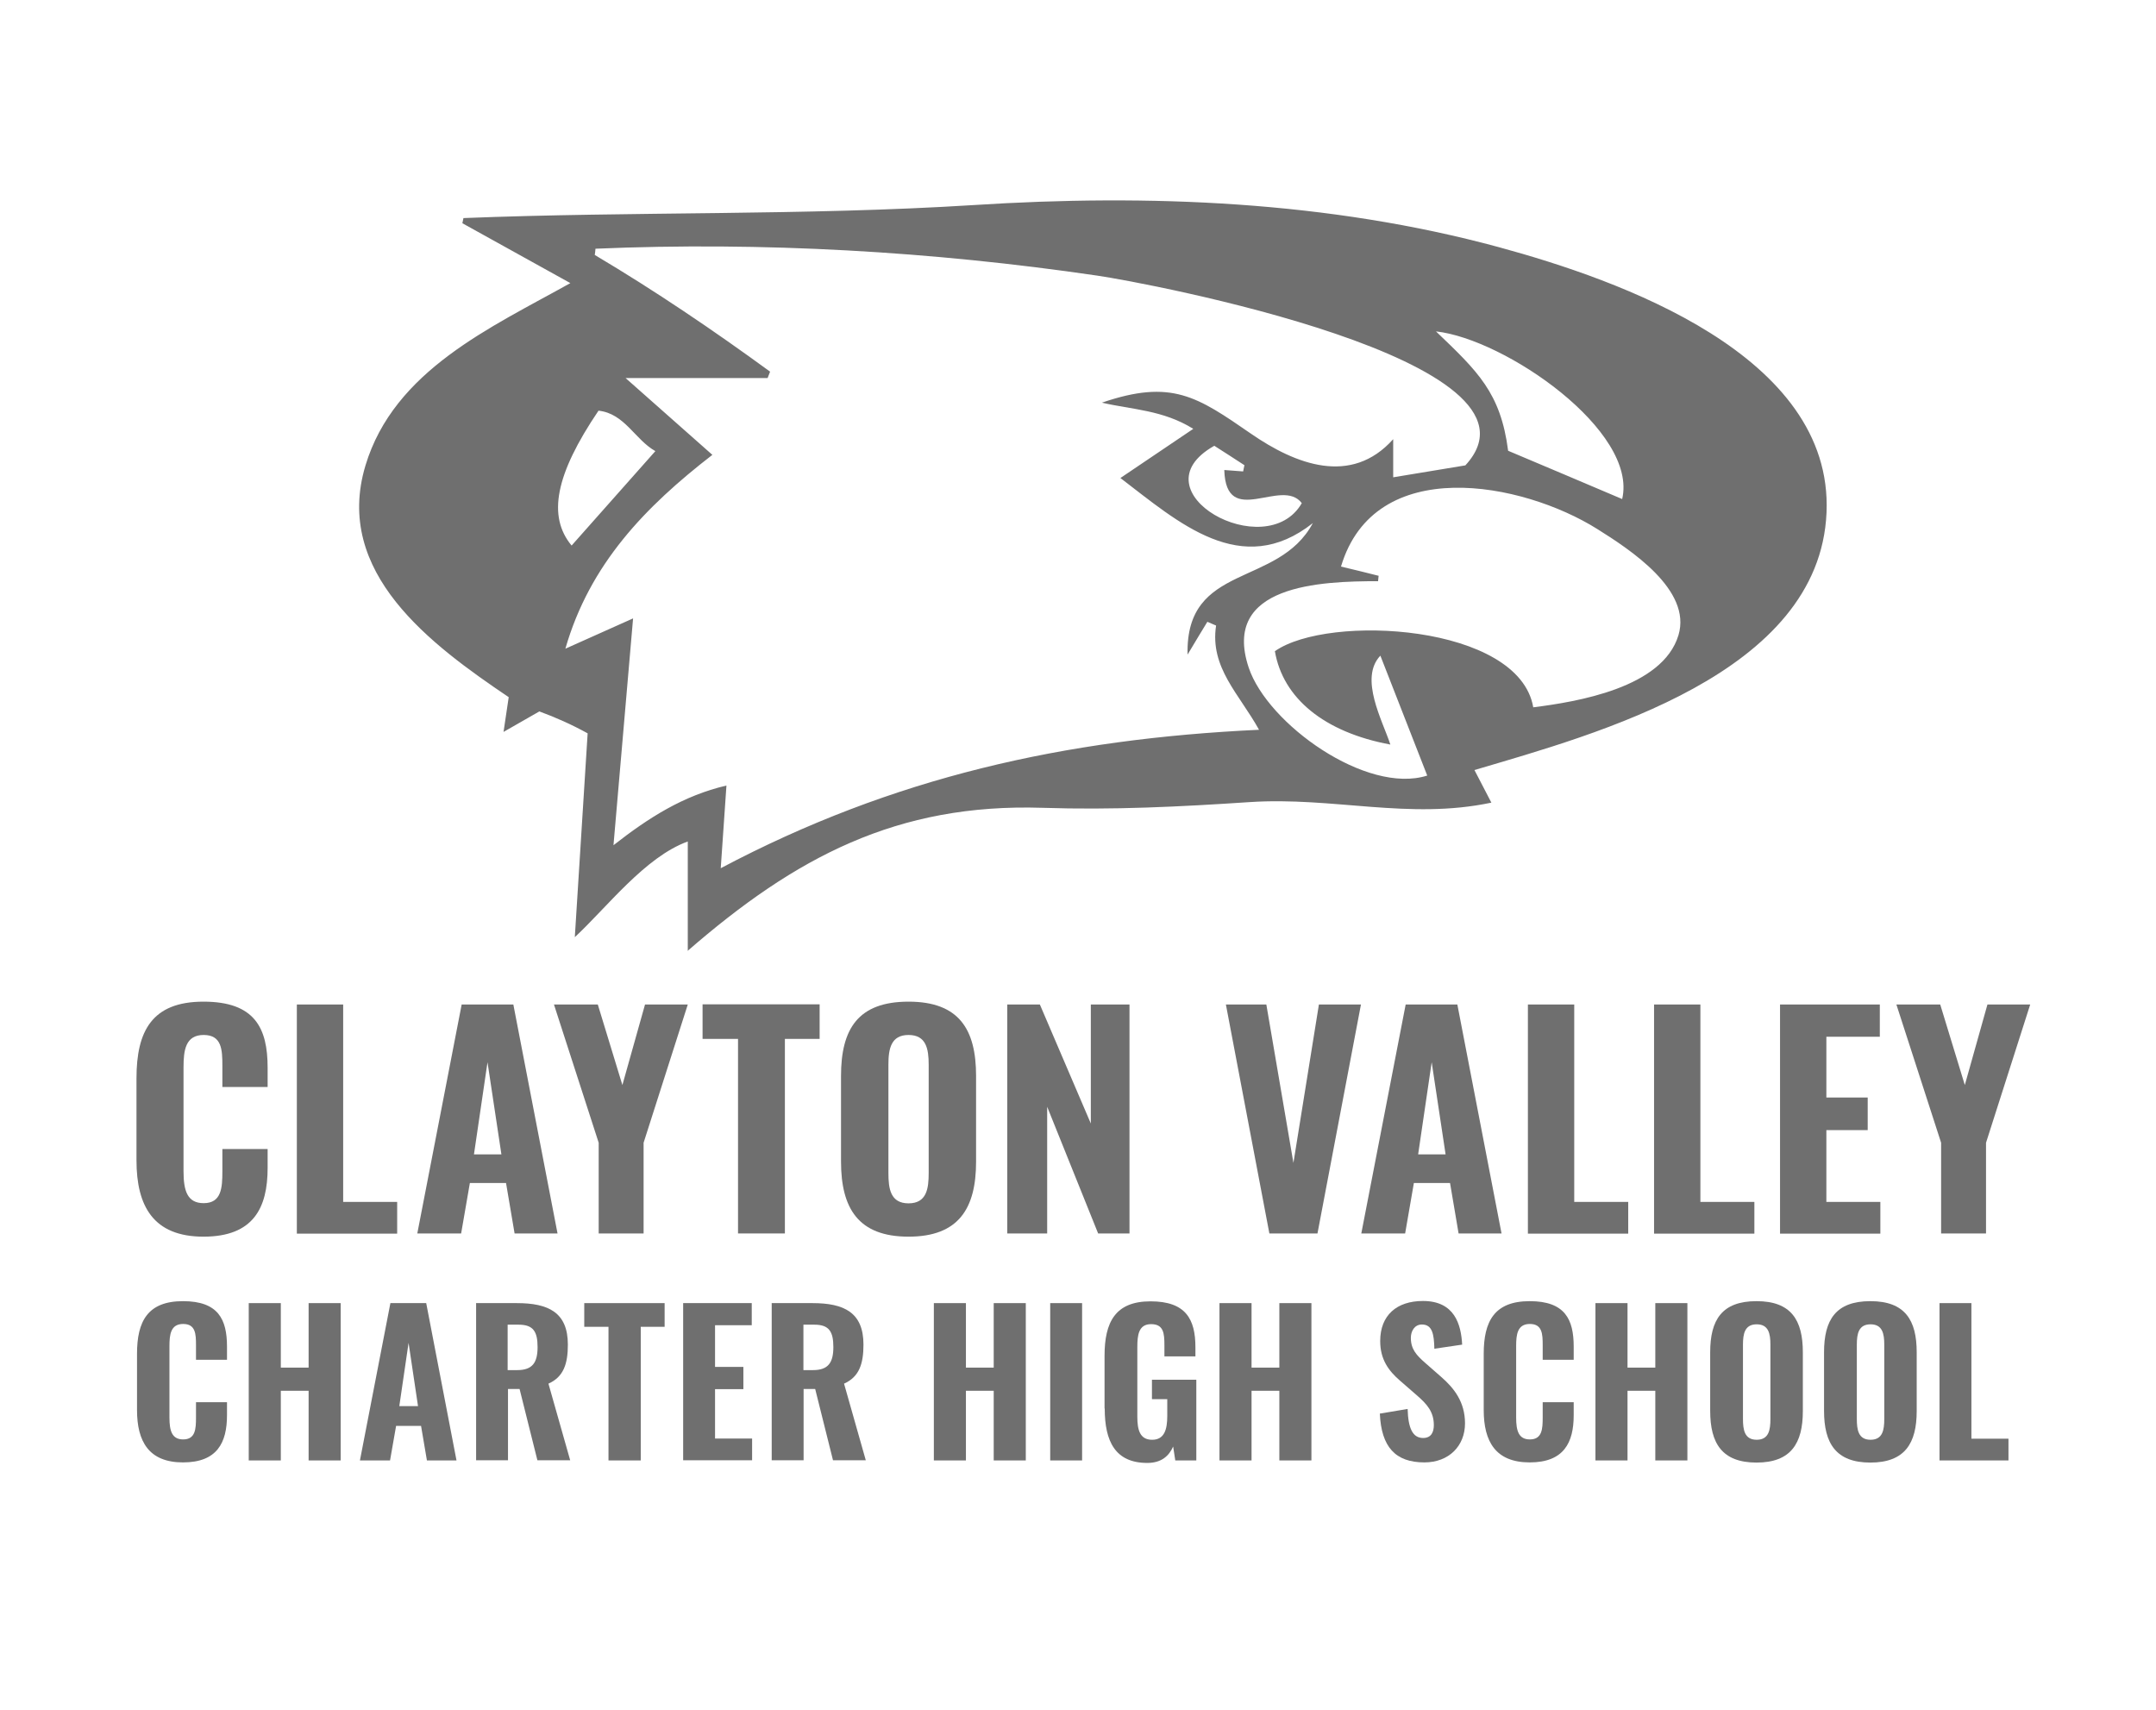 <?xml version="1.0" encoding="UTF-8"?>
<svg id="Layer_1" data-name="Layer 1" xmlns="http://www.w3.org/2000/svg" viewBox="0 0 121 96">
  <defs>
    <style>
      .cls-1 {
        fill: #6f6f6f;
        stroke-width: 0px;
      }
    </style>
  </defs>
  <g>
    <path class="cls-1" d="M7.66,65.12v-4.6c0-2.65.87-4.3,3.76-4.3s3.6,1.49,3.6,3.71v1.08h-2.54v-1.19c0-.9-.03-1.73-1.05-1.73s-1.13.86-1.13,1.81v5.84c0,1.09.21,1.79,1.13,1.79,1,0,1.05-.86,1.05-1.79v-1.25h2.54v1.06c0,2.24-.79,3.86-3.6,3.86s-3.76-1.71-3.76-4.28Z"/>
    <path class="cls-1" d="M16.66,56.38h2.6v11.08h3.03v1.78h-5.63v-12.85Z"/>
    <path class="cls-1" d="M25.91,56.38h2.9l2.48,12.85h-2.41l-.48-2.83h-2.03l-.49,2.83h-2.46l2.49-12.85ZM28.14,64.79l-.78-5.17-.76,5.17h1.54Z"/>
    <path class="cls-1" d="M33.6,64.14l-2.51-7.76h2.46l1.38,4.52,1.27-4.52h2.4l-2.48,7.76v5.09h-2.52v-5.09Z"/>
    <path class="cls-1" d="M41.41,58.31h-1.98v-1.94h6.57v1.94h-1.95v10.92h-2.63v-10.92Z"/>
    <path class="cls-1" d="M47.2,65.18v-4.79c0-2.63.95-4.17,3.79-4.17s3.79,1.56,3.79,4.17v4.81c0,2.62-.97,4.21-3.79,4.21s-3.79-1.59-3.79-4.22ZM52.12,65.84v-6.08c0-.89-.14-1.67-1.13-1.67s-1.13.78-1.13,1.67v6.08c0,.87.11,1.7,1.13,1.7s1.13-.83,1.13-1.7Z"/>
    <path class="cls-1" d="M56.53,56.38h1.83l2.86,6.68v-6.68h2.17v12.85h-1.76l-2.86-7.11v7.11h-2.24v-12.85Z"/>
    <path class="cls-1" d="M68.8,56.38h2.27l1.52,8.89,1.43-8.89h2.36l-2.44,12.85h-2.7l-2.44-12.85Z"/>
    <path class="cls-1" d="M78.89,56.38h2.9l2.48,12.85h-2.41l-.48-2.83h-2.03l-.49,2.83h-2.46l2.49-12.85ZM81.13,64.79l-.78-5.17-.76,5.17h1.54Z"/>
    <path class="cls-1" d="M85.75,56.38h2.6v11.08h3.03v1.78h-5.63v-12.85Z"/>
    <path class="cls-1" d="M92.83,56.38h2.6v11.08h3.03v1.78h-5.63v-12.85Z"/>
    <path class="cls-1" d="M99.9,56.38h5.6v1.81h-3v3.41h2.32v1.83h-2.32v4.03h3.03v1.78h-5.63v-12.85Z"/>
    <path class="cls-1" d="M108.94,64.14l-2.51-7.76h2.46l1.38,4.52,1.27-4.52h2.4l-2.48,7.76v5.09h-2.52v-5.09Z"/>
  </g>
  <g>
    <path class="cls-1" d="M7.69,79.14v-3.16c0-1.82.6-2.95,2.58-2.95s2.47,1.02,2.47,2.55v.74h-1.74v-.82c0-.62-.02-1.19-.72-1.19s-.77.59-.77,1.24v4.01c0,.75.14,1.23.77,1.23.69,0,.72-.59.72-1.23v-.86h1.74v.73c0,1.54-.55,2.65-2.47,2.65s-2.58-1.18-2.58-2.94Z"/>
    <path class="cls-1" d="M13.96,73.14h1.8v3.62h1.56v-3.62h1.8v8.83h-1.8v-3.91h-1.56v3.91h-1.8v-8.83Z"/>
    <path class="cls-1" d="M21.93,73.14h1.99l1.7,8.83h-1.66l-.33-1.94h-1.4l-.34,1.94h-1.69l1.71-8.83ZM23.46,78.92l-.53-3.55-.52,3.55h1.06Z"/>
    <path class="cls-1" d="M26.71,73.14h2.29c1.78,0,2.87.52,2.87,2.33,0,1.08-.24,1.81-1.09,2.19l1.22,4.3h-1.84l-1-4h-.65v4h-1.79v-8.83ZM29.03,76.9c.86,0,1.14-.43,1.14-1.29s-.23-1.26-1.06-1.26h-.62v2.55h.53Z"/>
    <path class="cls-1" d="M34.15,74.47h-1.36v-1.33h4.51v1.33h-1.34v7.5h-1.81v-7.5Z"/>
    <path class="cls-1" d="M38.34,73.14h3.85v1.24h-2.06v2.34h1.59v1.25h-1.59v2.77h2.08v1.22h-3.87v-8.83Z"/>
    <path class="cls-1" d="M43.3,73.14h2.29c1.78,0,2.87.52,2.87,2.33,0,1.08-.24,1.81-1.09,2.19l1.22,4.3h-1.84l-1-4h-.65v4h-1.79v-8.83ZM45.63,76.9c.86,0,1.14-.43,1.14-1.29s-.23-1.26-1.06-1.26h-.62v2.55h.53Z"/>
    <path class="cls-1" d="M52.41,73.14h1.8v3.62h1.56v-3.62h1.8v8.83h-1.8v-3.91h-1.56v3.91h-1.8v-8.83Z"/>
    <path class="cls-1" d="M58.94,73.14h1.79v8.83h-1.79v-8.83Z"/>
    <path class="cls-1" d="M61.99,79.05v-2.95c0-1.89.6-3.06,2.58-3.06s2.52,1,2.52,2.58v.51h-1.74v-.62c0-.69-.05-1.19-.75-1.19s-.77.62-.77,1.28v3.92c0,.73.14,1.29.83,1.29s.85-.58.85-1.34v-.94h-.86v-1.09h2.49v4.53h-1.18l-.12-.78c-.23.52-.65.92-1.45.92-1.8,0-2.39-1.21-2.39-3.05Z"/>
    <path class="cls-1" d="M68.44,73.14h1.8v3.62h1.56v-3.62h1.8v8.83h-1.8v-3.91h-1.56v3.91h-1.8v-8.83Z"/>
    <path class="cls-1" d="M77.45,79.34l1.55-.26c.03,1.1.29,1.63.87,1.63.46,0,.6-.34.6-.72,0-.75-.38-1.18-.97-1.69l-.92-.8c-.65-.56-1.12-1.2-1.12-2.23,0-1.45.93-2.25,2.4-2.25,1.78,0,2.14,1.32,2.2,2.45l-1.56.23c-.02-.81-.11-1.36-.7-1.36-.41,0-.62.37-.62.75,0,.63.31.97.8,1.4l.89.78c.74.64,1.35,1.42,1.35,2.62,0,1.26-.9,2.19-2.28,2.19-1.63,0-2.42-.87-2.5-2.75Z"/>
    <path class="cls-1" d="M83.27,79.14v-3.16c0-1.82.6-2.95,2.58-2.95s2.47,1.02,2.47,2.55v.74h-1.74v-.82c0-.62-.02-1.19-.72-1.19s-.77.59-.77,1.24v4.01c0,.75.14,1.23.77,1.23.69,0,.72-.59.72-1.23v-.86h1.74v.73c0,1.54-.55,2.65-2.47,2.65s-2.58-1.18-2.58-2.94Z"/>
    <path class="cls-1" d="M89.54,73.14h1.8v3.62h1.56v-3.62h1.8v8.83h-1.8v-3.91h-1.56v3.91h-1.8v-8.83Z"/>
    <path class="cls-1" d="M95.98,79.19v-3.29c0-1.81.65-2.87,2.6-2.87s2.6,1.07,2.6,2.87v3.3c0,1.8-.66,2.89-2.6,2.89s-2.6-1.09-2.6-2.9ZM99.36,79.64v-4.17c0-.61-.1-1.14-.77-1.14s-.77.53-.77,1.14v4.17c0,.6.08,1.17.77,1.17s.77-.57.77-1.17Z"/>
    <path class="cls-1" d="M102.37,79.19v-3.29c0-1.81.65-2.87,2.6-2.87s2.6,1.07,2.6,2.87v3.3c0,1.8-.66,2.89-2.6,2.89s-2.6-1.09-2.6-2.9ZM105.75,79.64v-4.17c0-.61-.1-1.14-.77-1.14s-.77.53-.77,1.14v4.17c0,.6.08,1.17.77,1.17s.77-.57.77-1.17Z"/>
    <path class="cls-1" d="M108.85,73.14h1.79v7.61h2.08v1.22h-3.87v-8.83Z"/>
  </g>
  <path class="cls-1" d="M38.6,53.38v-6.15c-2.4.87-4.52,3.68-6.34,5.37.25-3.99.48-7.67.72-11.44-.87-.48-1.78-.89-2.71-1.23-.62.35-1.18.67-2.01,1.15.11-.75.19-1.28.29-1.95-4.35-2.94-9.85-6.98-8.04-13,1.61-5.35,7.05-7.75,11.5-10.24-2.18-1.21-4.12-2.28-6.06-3.36.02-.1.04-.19.06-.29,9.55-.38,19.08-.13,28.63-.73,9.83-.63,19.92-.23,29.47,2.36,6.76,1.84,18.78,6.05,18.4,14.9-.39,9.07-12.9,12.42-19.76,14.45.34.66.61,1.17.95,1.83-4.63.98-8.88-.34-13.57-.03-3.9.26-7.71.45-11.62.32-8.17-.26-13.87,2.77-19.93,8.04ZM35.53,34.71c-.38,4.39-.74,8.56-1.1,12.73,1.98-1.55,3.91-2.78,6.34-3.35-.11,1.64-.22,3.12-.32,4.64,9.65-5.11,19.31-7.26,30.21-7.77-1.11-2.01-2.77-3.49-2.41-5.85-.16-.07-.32-.14-.49-.21-.32.52-.63,1.04-1.11,1.84-.13-5.17,5.09-3.75,7.03-7.38-4.01,3.17-7.55-.05-10.8-2.53,1.37-.93,2.67-1.8,4.09-2.76-1.7-1.06-3.45-1.08-5.13-1.47,3.92-1.34,5.35-.34,8.38,1.75,2.48,1.71,5.61,2.94,7.97.3v2.14c1.43-.24,2.76-.46,4.05-.67,5.44-5.89-18.02-10.27-20.66-10.65-9.26-1.36-18.81-1.91-28.16-1.51-.01.12-.02.23-.04.35,3.4,2.02,6.66,4.23,9.84,6.55-.05.12-.09.24-.14.36h-7.97c1.77,1.57,3.27,2.89,4.87,4.31-3.76,2.91-6.88,6.12-8.25,10.88,1.34-.6,2.47-1.11,3.82-1.71ZM77.37,32.33c-.01.1-.02.2-.03.29-3.22,0-8.81.2-7.26,4.85,1.06,3.17,6.62,7.14,10.02,6.06-.89-2.27-1.72-4.39-2.63-6.73-1.21,1.27.13,3.66.56,4.99-3.71-.69-6.03-2.6-6.48-5.24,2.99-2.11,13.7-1.52,14.5,3.15,2.45-.31,7.26-1.09,8.15-4.05.76-2.54-2.71-4.8-4.56-5.96-4.21-2.64-12.49-4.23-14.38,2.11.71.17,1.42.34,2.12.52ZM91.04,28.01c.9-3.82-6.56-8.98-10.45-9.41,2.34,2.24,3.63,3.44,4.05,6.7,2.18.92,4.24,1.79,6.4,2.71ZM33.59,23.05c-2.43,3.59-2.87,5.93-1.51,7.57,1.54-1.74,3.09-3.49,4.7-5.3-1.15-.65-1.72-2.11-3.19-2.27ZM69.77,26.45l.07-.34c-.58-.38-1.16-.75-1.69-1.09-4.54,2.56,2.91,6.69,4.91,3.22-1.12-1.48-4.25,1.47-4.35-1.86.35.03.71.05,1.06.08Z"/>
</svg>